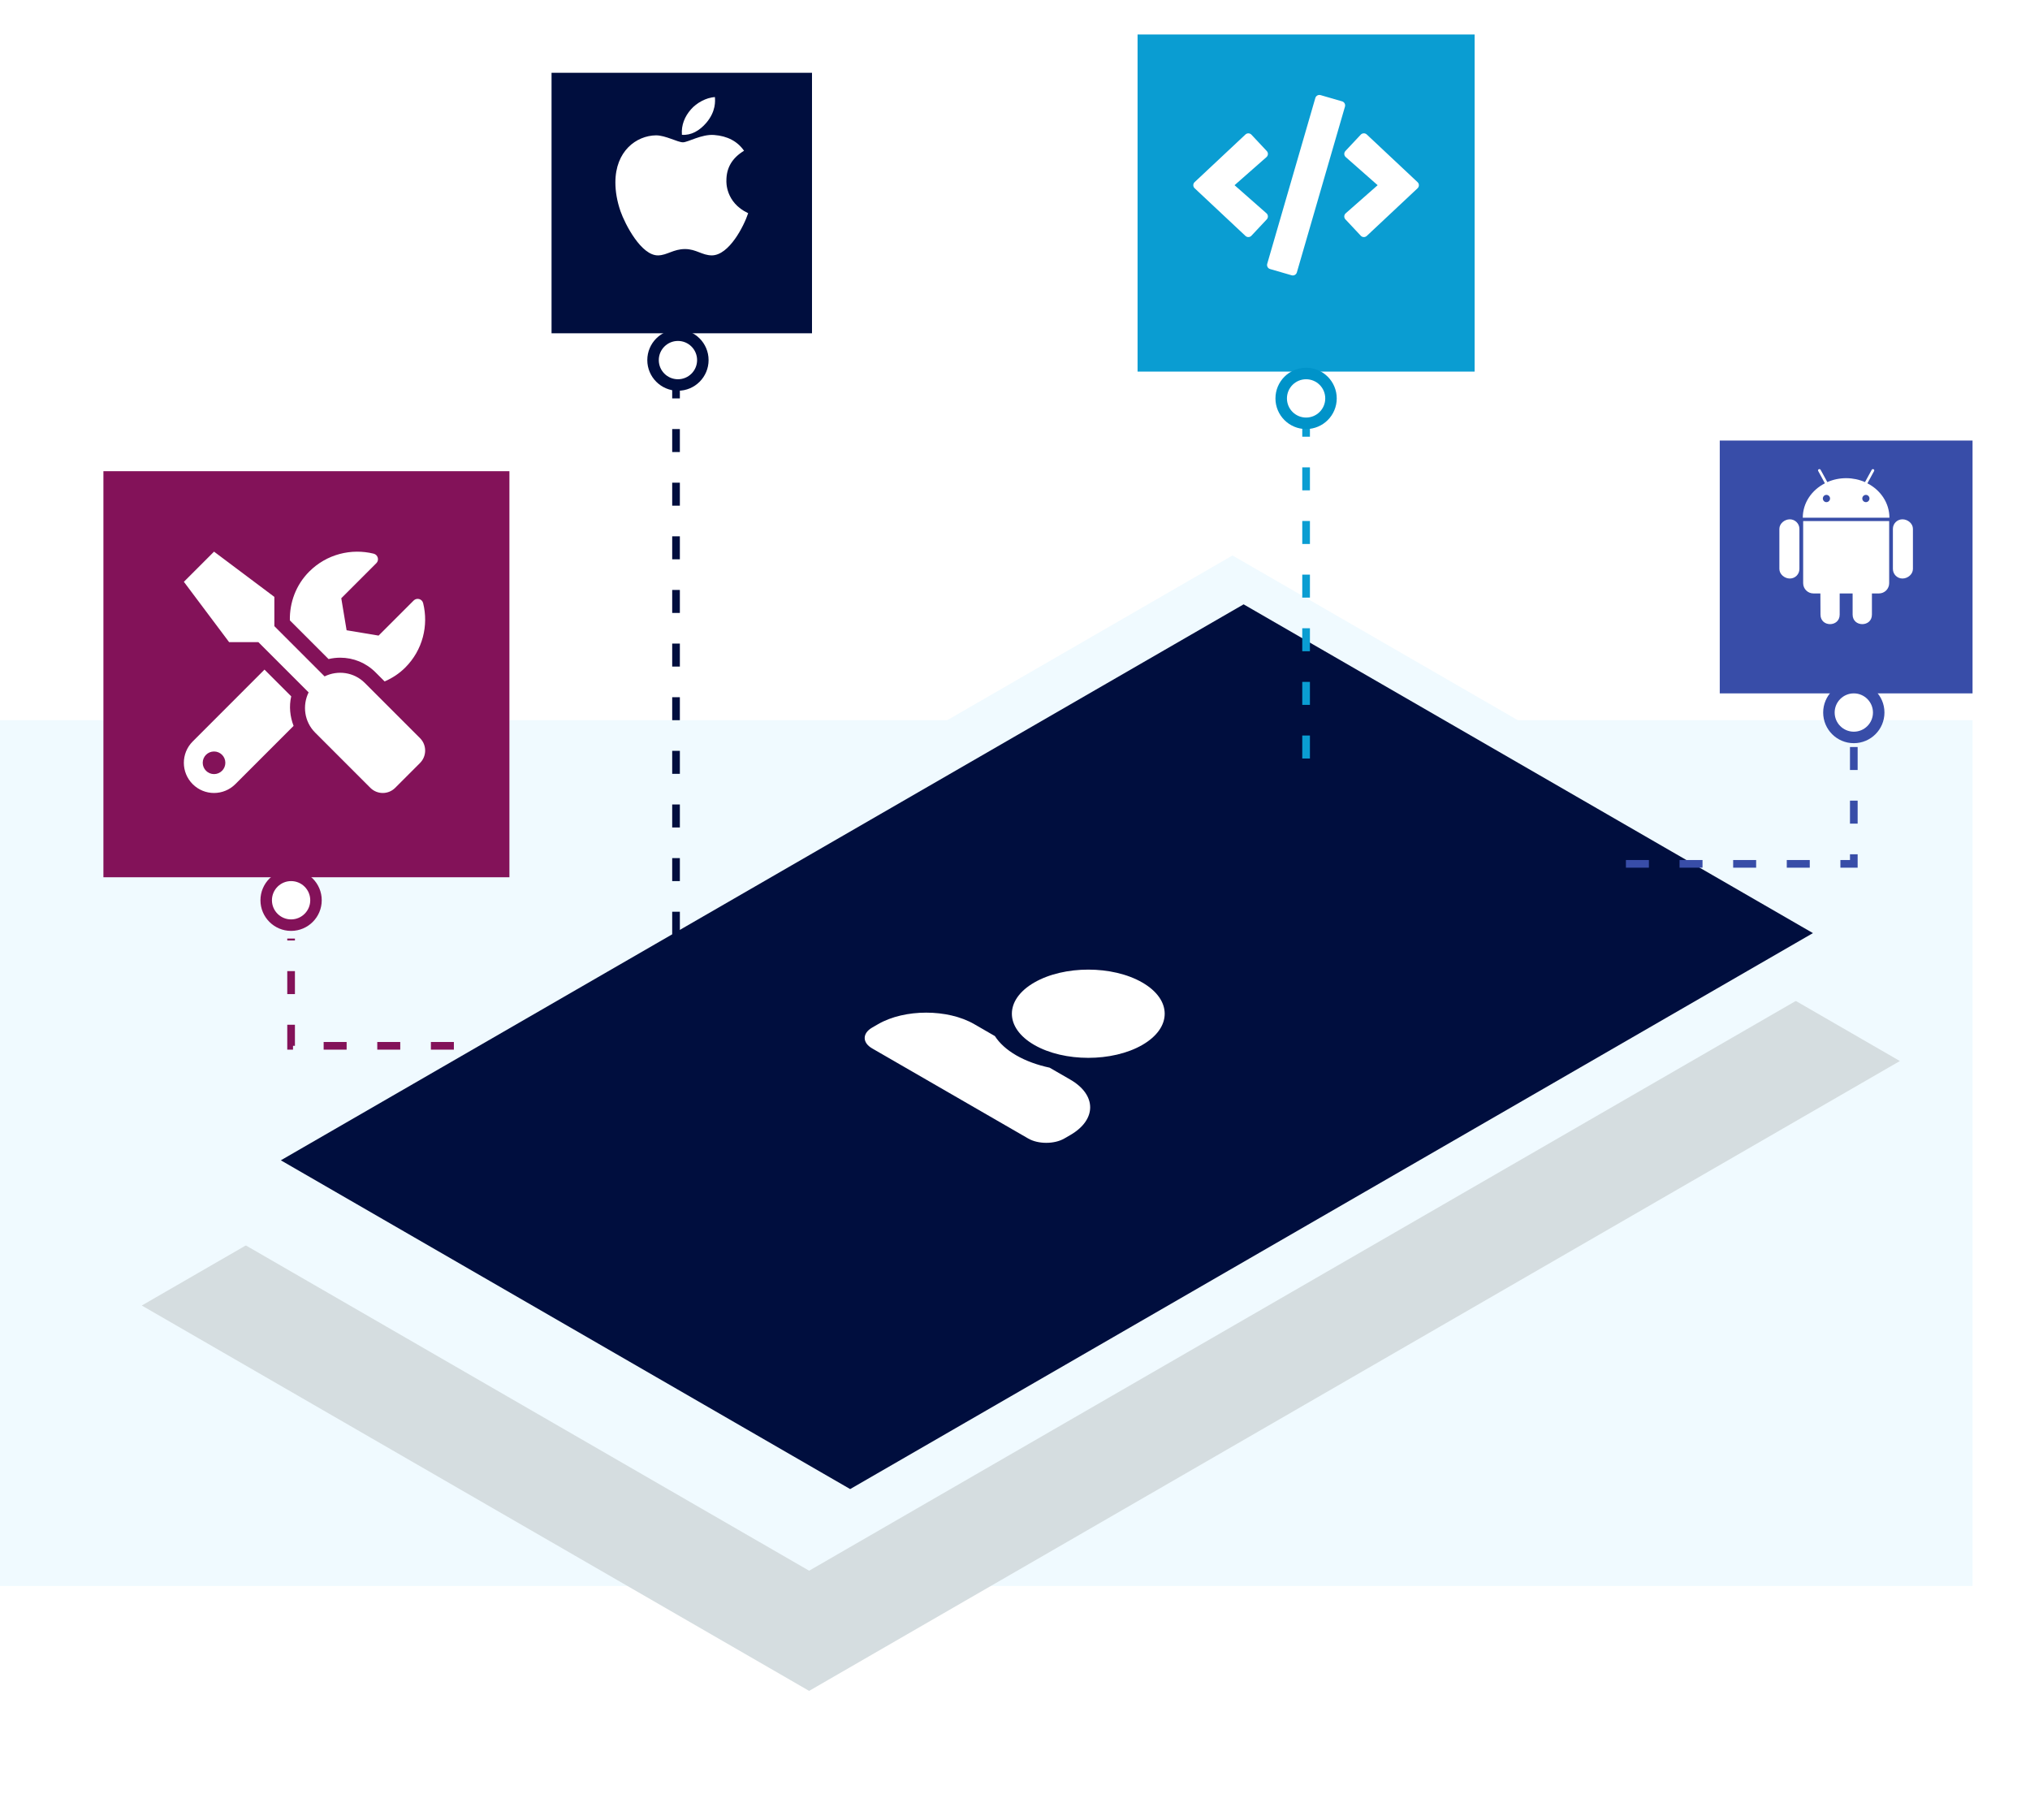 <svg width="530" height="475" viewBox="0 0 530 475" fill="none" xmlns="http://www.w3.org/2000/svg">
<rect y="188" width="515" height="226" fill="#F0FAFF"/>
<g filter="url(#filter0_d_1865_6011)">
<rect width="201.197" height="328.838" transform="matrix(0.866 0.5 -0.866 0.5 321.788 158)" fill="#D5DDE0"/>
</g>
<rect width="171.64" height="290.261" transform="matrix(0.866 0.5 -0.866 0.5 324.688 170.756)" fill="#000E3E"/>
<rect width="201.197" height="328.838" transform="matrix(0.866 0.5 -0.866 0.5 321.788 145)" fill="#F0FAFF"/>
<rect width="171.64" height="290.261" transform="matrix(0.866 0.5 -0.866 0.5 324.688 157.756)" fill="#000E3E"/>
<g filter="url(#filter1_d_1865_6011)">
<path d="M274.026 268.768C281.815 273.264 294.453 273.264 302.242 268.768C310.031 264.272 310.031 256.975 302.242 252.479C294.453 247.983 281.815 247.983 274.026 252.479C266.237 256.975 266.237 264.272 274.026 268.768ZM283.431 277.817L278.033 274.701C274.859 274.022 271.871 272.953 269.323 271.483C266.776 270.012 264.934 268.293 263.749 266.455L258.351 263.338C251.424 259.34 240.197 259.34 233.27 263.338L231.702 264.243C229.106 265.742 229.106 268.174 231.702 269.673L272.459 293.201C275.055 294.7 279.268 294.7 281.864 293.201L283.431 292.296C290.358 288.298 290.358 281.816 283.431 277.817Z" fill="white"/>
</g>
<g filter="url(#filter2_d_1865_6011)">
<path d="M27 118H133V224H27V118Z" fill="#831259"/>
<path d="M109.662 187.685L95.254 173.278C92.411 170.435 88.166 169.882 84.746 171.567L71.63 158.452V150.811L55.881 139L48.006 146.874L59.818 162.623H67.459L80.575 175.738C78.901 179.159 79.443 183.403 82.285 186.245L96.693 200.653C98.49 202.449 101.393 202.449 103.177 200.653L109.662 194.169C111.446 192.373 111.446 189.469 109.662 187.685ZM88.819 166.683C92.301 166.683 95.573 168.036 98.034 170.497L100.421 172.884C102.365 172.035 104.211 170.854 105.81 169.254C110.375 164.69 111.925 158.267 110.474 152.435C110.203 151.328 108.813 150.947 108 151.759L98.846 160.913L90.492 159.522L89.102 151.168L98.256 142.014C99.068 141.202 98.674 139.812 97.554 139.529C91.722 138.09 85.3 139.64 80.747 144.192C77.24 147.699 75.592 152.325 75.678 156.938L85.779 167.04C86.776 166.806 87.81 166.683 88.819 166.683ZM76.035 176.772L69.058 169.796L50.307 188.558C47.231 191.634 47.231 196.617 50.307 199.693C53.383 202.769 58.366 202.769 61.442 199.693L76.65 184.486C75.715 182.038 75.432 179.368 76.035 176.772ZM55.881 197.072C54.257 197.072 52.928 195.744 52.928 194.12C52.928 192.483 54.244 191.167 55.881 191.167C57.517 191.167 58.834 192.483 58.834 194.12C58.834 195.744 57.517 197.072 55.881 197.072Z" fill="white"/>
</g>
<g filter="url(#filter3_d_1865_6011)">
<rect x="144" y="14" width="68" height="68" fill="#000E3E"/>
</g>
<path d="M189.651 47.176C189.633 43.79 191.162 41.234 194.256 39.351C192.525 36.869 189.909 35.503 186.455 35.236C183.186 34.977 179.612 37.146 178.304 37.146C176.923 37.146 173.754 35.328 171.268 35.328C166.129 35.411 160.667 39.434 160.667 47.619C160.667 50.037 161.109 52.535 161.993 55.112C163.172 58.499 167.427 66.804 171.866 66.666C174.187 66.61 175.827 65.014 178.848 65.014C181.776 65.014 183.296 66.666 185.884 66.666C190.36 66.601 194.21 59.053 195.334 55.657C189.329 52.824 189.651 47.352 189.651 47.176ZM184.438 32.024C186.953 29.034 186.722 26.312 186.649 25.334C184.429 25.463 181.859 26.847 180.395 28.555C178.783 30.382 177.835 32.642 178.037 35.189C180.441 35.374 182.633 34.137 184.438 32.024Z" fill="white"/>
<g filter="url(#filter4_d_1865_6011)">
<rect x="449" y="110" width="66" height="66" fill="#384DA8"/>
</g>
<path d="M469.797 138.049V148.514C469.797 149.906 468.698 151.017 467.3 151.017C465.91 151.017 464.566 149.897 464.566 148.514V138.049C464.566 136.684 465.91 135.563 467.3 135.563C468.671 135.563 469.797 136.684 469.797 138.049ZM470.777 152.237C470.777 153.719 471.976 154.912 473.465 154.912H475.272L475.299 160.434C475.299 163.769 480.311 163.742 480.311 160.434V154.912H483.689V160.434C483.689 163.751 488.729 163.76 488.729 160.434V154.912H490.563C492.034 154.912 493.233 153.719 493.233 152.237V136.024H470.777V152.237ZM493.296 135.148H470.677C470.677 131.28 473.002 127.918 476.452 126.165L474.718 122.975C474.464 122.532 475.109 122.252 475.326 122.631L477.088 125.848C480.257 124.448 483.898 124.52 486.922 125.848L488.674 122.64C488.901 122.252 489.537 122.541 489.283 122.984L487.548 126.165C490.972 127.918 493.296 131.28 493.296 135.148ZM477.796 130.132C477.796 129.617 477.379 129.183 476.843 129.183C476.325 129.183 475.917 129.617 475.917 130.132C475.917 130.647 476.334 131.081 476.843 131.081C477.379 131.081 477.796 130.647 477.796 130.132ZM488.093 130.132C488.093 129.617 487.675 129.183 487.167 129.183C486.631 129.183 486.214 129.617 486.214 130.132C486.214 130.647 486.631 131.081 487.167 131.081C487.675 131.081 488.093 130.647 488.093 130.132ZM496.701 135.563C495.33 135.563 494.204 136.657 494.204 138.049V148.514C494.204 149.906 495.33 151.017 496.701 151.017C498.1 151.017 499.434 149.897 499.434 148.514V138.049C499.434 136.657 498.09 135.563 496.701 135.563Z" fill="white"/>
<g filter="url(#filter5_d_1865_6011)">
<rect x="297" y="4" width="88" height="88" fill="#0A9DD2"/>
</g>
<path d="M337.219 71.859L331.605 70.23C331.016 70.065 330.685 69.448 330.851 68.859L343.412 25.584C343.577 24.995 344.194 24.664 344.783 24.83L350.396 26.459C350.985 26.624 351.316 27.241 351.15 27.83L338.59 71.105C338.415 71.694 337.807 72.034 337.219 71.859ZM326.728 61.533L330.731 57.263C331.154 56.812 331.127 56.094 330.657 55.68L322.32 48.344L330.657 41.009C331.127 40.595 331.164 39.877 330.731 39.426L326.728 35.156C326.314 34.714 325.615 34.687 325.164 35.11L311.904 47.535C311.434 47.967 311.434 48.713 311.904 49.145L325.164 61.579C325.615 62.002 326.314 61.984 326.728 61.533ZM356.837 61.588L370.097 49.154C370.567 48.722 370.567 47.976 370.097 47.544L356.837 35.101C356.396 34.687 355.696 34.705 355.273 35.147L351.27 39.417C350.847 39.868 350.874 40.586 351.344 41L359.681 48.344L351.344 55.68C350.874 56.094 350.838 56.812 351.27 57.263L355.273 61.533C355.687 61.984 356.386 62.002 356.837 61.588Z" fill="white"/>
<path d="M118.5 273H76V245" stroke="#831259" stroke-width="2" stroke-dasharray="6 8"/>
<path d="M176.5 98V250" stroke="#000E3E" stroke-width="2" stroke-dasharray="6 8"/>
<path d="M341 108L341 199" stroke="#0A9DD2" stroke-width="2" stroke-dasharray="6 8"/>
<circle cx="177" cy="94" r="6.5" fill="white" stroke="#000E3E" stroke-width="3"/>
<circle cx="341" cy="104" r="6.5" fill="white" stroke="#0093C9" stroke-width="3"/>
<circle cx="76" cy="235" r="6.5" fill="white" stroke="#831259" stroke-width="3"/>
<path d="M424.5 225.5H484V185.5" stroke="#384DA8" stroke-width="2" stroke-dasharray="6 8"/>
<circle cx="484" cy="186" r="6.5" fill="white" stroke="#384DA8" stroke-width="3"/>
<defs>
<filter id="filter0_d_1865_6011" x="3.931" y="143.303" width="525.172" height="331.139" filterUnits="userSpaceOnUse" color-interpolation-filters="sRGB">
<feFlood flood-opacity="0" result="BackgroundImageFix"/>
<feColorMatrix in="SourceAlpha" type="matrix" values="0 0 0 0 0 0 0 0 0 0 0 0 0 0 0 0 0 0 127 0" result="hardAlpha"/>
<feMorphology radius="7.655" operator="dilate" in="SourceAlpha" result="effect1_dropShadow_1865_6011"/>
<feOffset dy="18.372"/>
<feGaussianBlur stdDeviation="12.707"/>
<feComposite in2="hardAlpha" operator="out"/>
<feColorMatrix type="matrix" values="0 0 0 0 0.219 0 0 0 0 0.301 0 0 0 0 0.658 0 0 0 0.4 0"/>
<feBlend mode="normal" in2="BackgroundImageFix" result="effect1_dropShadow_1865_6011"/>
<feBlend mode="normal" in="SourceGraphic" in2="effect1_dropShadow_1865_6011" result="shape"/>
</filter>
<filter id="filter1_d_1865_6011" x="210.855" y="238.207" width="108.128" height="75.019" filterUnits="userSpaceOnUse" color-interpolation-filters="sRGB">
<feFlood flood-opacity="0" result="BackgroundImageFix"/>
<feColorMatrix in="SourceAlpha" type="matrix" values="0 0 0 0 0 0 0 0 0 0 0 0 0 0 0 0 0 0 127 0" result="hardAlpha"/>
<feOffset dx="-4" dy="4"/>
<feGaussianBlur stdDeviation="7.45"/>
<feComposite in2="hardAlpha" operator="out"/>
<feColorMatrix type="matrix" values="0 0 0 0 0 0 0 0 0 0.576 0 0 0 0 0.788 0 0 0 0.5 0"/>
<feBlend mode="normal" in2="BackgroundImageFix" result="effect1_dropShadow_1865_6011"/>
<feBlend mode="normal" in="SourceGraphic" in2="effect1_dropShadow_1865_6011" result="shape"/>
</filter>
<filter id="filter2_d_1865_6011" x="18" y="114" width="124" height="124" filterUnits="userSpaceOnUse" color-interpolation-filters="sRGB">
<feFlood flood-opacity="0" result="BackgroundImageFix"/>
<feColorMatrix in="SourceAlpha" type="matrix" values="0 0 0 0 0 0 0 0 0 0 0 0 0 0 0 0 0 0 127 0" result="hardAlpha"/>
<feMorphology radius="7" operator="erode" in="SourceAlpha" result="effect1_dropShadow_1865_6011"/>
<feOffset dy="5"/>
<feGaussianBlur stdDeviation="8"/>
<feComposite in2="hardAlpha" operator="out"/>
<feColorMatrix type="matrix" values="0 0 0 0 0.514 0 0 0 0 0.071 0 0 0 0 0.349 0 0 0 0.5 0"/>
<feBlend mode="normal" in2="BackgroundImageFix" result="effect1_dropShadow_1865_6011"/>
<feBlend mode="normal" in="SourceGraphic" in2="effect1_dropShadow_1865_6011" result="shape"/>
</filter>
<filter id="filter3_d_1865_6011" x="135" y="10" width="86" height="86" filterUnits="userSpaceOnUse" color-interpolation-filters="sRGB">
<feFlood flood-opacity="0" result="BackgroundImageFix"/>
<feColorMatrix in="SourceAlpha" type="matrix" values="0 0 0 0 0 0 0 0 0 0 0 0 0 0 0 0 0 0 127 0" result="hardAlpha"/>
<feMorphology radius="7" operator="erode" in="SourceAlpha" result="effect1_dropShadow_1865_6011"/>
<feOffset dy="5"/>
<feGaussianBlur stdDeviation="8"/>
<feComposite in2="hardAlpha" operator="out"/>
<feColorMatrix type="matrix" values="0 0 0 0 0 0 0 0 0 0.055 0 0 0 0 0.243 0 0 0 0.5 0"/>
<feBlend mode="normal" in2="BackgroundImageFix" result="effect1_dropShadow_1865_6011"/>
<feBlend mode="normal" in="SourceGraphic" in2="effect1_dropShadow_1865_6011" result="shape"/>
</filter>
<filter id="filter4_d_1865_6011" x="440" y="106" width="84" height="84" filterUnits="userSpaceOnUse" color-interpolation-filters="sRGB">
<feFlood flood-opacity="0" result="BackgroundImageFix"/>
<feColorMatrix in="SourceAlpha" type="matrix" values="0 0 0 0 0 0 0 0 0 0 0 0 0 0 0 0 0 0 127 0" result="hardAlpha"/>
<feMorphology radius="7" operator="erode" in="SourceAlpha" result="effect1_dropShadow_1865_6011"/>
<feOffset dy="5"/>
<feGaussianBlur stdDeviation="8"/>
<feComposite in2="hardAlpha" operator="out"/>
<feColorMatrix type="matrix" values="0 0 0 0 0.219 0 0 0 0 0.301 0 0 0 0 0.658 0 0 0 0.5 0"/>
<feBlend mode="normal" in2="BackgroundImageFix" result="effect1_dropShadow_1865_6011"/>
<feBlend mode="normal" in="SourceGraphic" in2="effect1_dropShadow_1865_6011" result="shape"/>
</filter>
<filter id="filter5_d_1865_6011" x="288" y="0" width="106" height="106" filterUnits="userSpaceOnUse" color-interpolation-filters="sRGB">
<feFlood flood-opacity="0" result="BackgroundImageFix"/>
<feColorMatrix in="SourceAlpha" type="matrix" values="0 0 0 0 0 0 0 0 0 0 0 0 0 0 0 0 0 0 127 0" result="hardAlpha"/>
<feMorphology radius="7" operator="erode" in="SourceAlpha" result="effect1_dropShadow_1865_6011"/>
<feOffset dy="5"/>
<feGaussianBlur stdDeviation="8"/>
<feComposite in2="hardAlpha" operator="out"/>
<feColorMatrix type="matrix" values="0 0 0 0 0 0 0 0 0 0.576 0 0 0 0 0.788 0 0 0 0.5 0"/>
<feBlend mode="normal" in2="BackgroundImageFix" result="effect1_dropShadow_1865_6011"/>
<feBlend mode="normal" in="SourceGraphic" in2="effect1_dropShadow_1865_6011" result="shape"/>
</filter>
</defs>
</svg>
